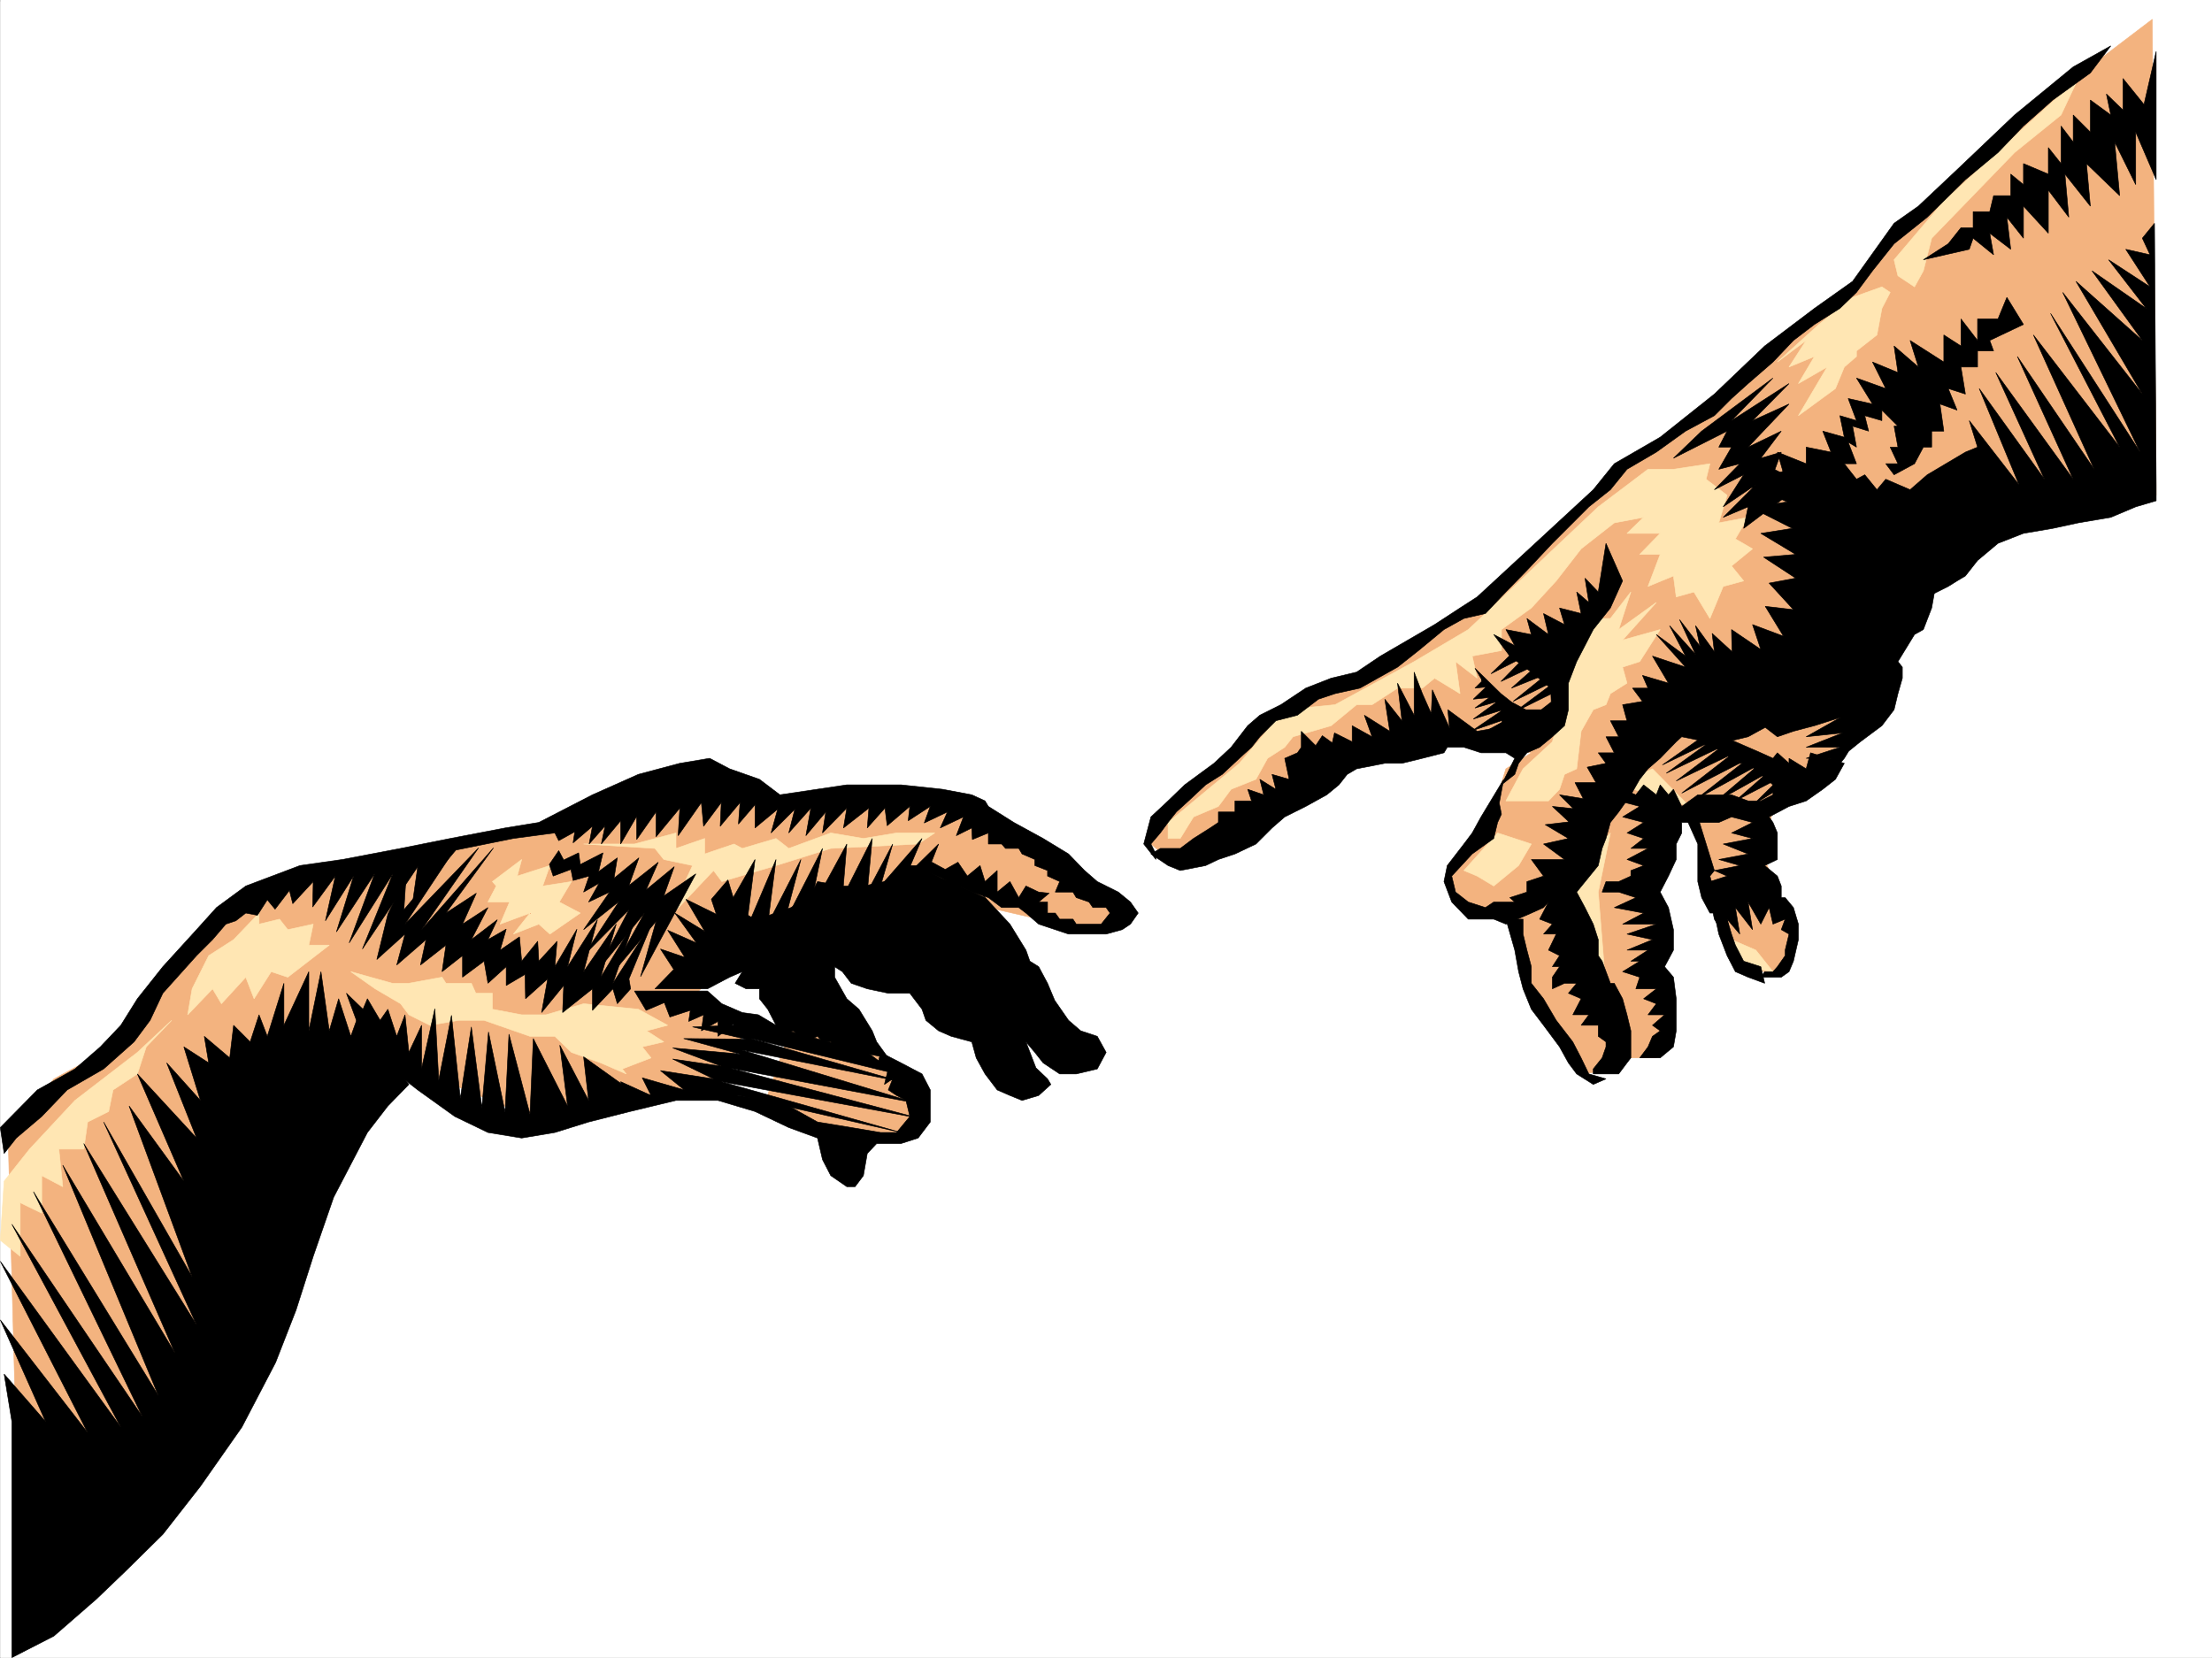 <svg xmlns="http://www.w3.org/2000/svg" width="2997.386" height="2246.627"><rect width="100%" height="100%" fill="#808080" stroke="none"/><defs><clipPath id="a"><path d="M0 0h2997v2244.137H0Zm0 0"/></clipPath></defs><path fill="#fff" d="M.37 2246.297h2997.016V0H.371Zm0 0"/><g clip-path="url(#a)" transform="translate(.37 2.16)"><path fill="#fff" fill-rule="evenodd" stroke="#fff" stroke-linecap="square" stroke-linejoin="bevel" stroke-miterlimit="10" stroke-width=".743" d="M.742 2244.137h2995.531V-2.16H.743Zm0 0"/></g><path fill="#f3b37f" fill-rule="evenodd" stroke="#f3b37f" stroke-linecap="square" stroke-linejoin="bevel" stroke-miterlimit="10" stroke-width=".743" d="M2916.449 26.195 2707.42 185.02l-146.117 137.789-45.668 65.921-85.433 65.18-101.153 86.14-112.375 80.895-50.945 42.7-152.883 145.296-78.668 50.907-74.918 50.949-55.441 14.973-96.656 50.949-33.703 43.441-85.434 65.18-28.465 58.414 34.484 29.207 85.395-44.184 134.856-94.386 152.882-35.973 107.875 21.742-34.484 21.7-22.445 72.687-56.97 58.414 6.024 27.723 22.442 29.207 56.226 7.468 23.227 102.637 78.668 115.344 34.449-6.762 16.5-14.976h45.707l16.46-44.184-11.222-65.18v-58.414l-22.48-43.441 17.242-65.14 26.98-64.438 23.965 14.234 10.48 65.922 11.223 49.422 34.485 87.625 39.726 6.762h27.723l11.223-35.97-11.223-50.91-27.723-65.179 11.223-71.906 78.668-50.946 17.988-58.418 140.836-267.402 281.754-44.926zm0 0"/><path fill="#ffe6b3" fill-rule="evenodd" stroke="#ffe6b3" stroke-linecap="square" stroke-linejoin="bevel" stroke-miterlimit="10" stroke-width=".743" d="m2566.582 352.016 67.41-79.371L2735.886 179l80.192-72.648-23.223 49.46-62.953 50.91L2617.53 322.81l-11.262 44.222-11.965 21.7-22.484-14.973zm-158.122 138.57 38.985-29.207-23.227 35.973 34.45-14.23-21.743 36.675 38.985-22.445-38.985 65.921 50.207-36.714 12.004-29.207 16.5-14.23v-7.509l27.72-21.703 6.726-35.969 11.222-21.703-11.222-7.508-39.727 14.235-45.707 36.715zm-62.167 782.746 32.96 14.23 23.227 29.208-44.965-6.762zm-164.102-144.555-16.461 80.117 10.477 131.102-56.188-145.336zm56.969-86.917 50.164 50.945-95.875-29.207zm-255.52 137.828 45.707-50.91 45.707 14.976-17.242 29.207-33.703 27.723-22.484-13.489zm198.551-341.54 27.719-35.972-16.461 50.949 50.949-36.719-45.707 50.95 50.945-14.231-27.722 43.437-23.223 7.508 5.98 21.7-22.48 14.234-5.984 14.976-17.243 6.762-16.46 29.207-6.024 50.91-16.46 7.508-6.763 20.215-14.976 15.758h-57.711l23.266-43.48 39.683-36.676 16.5-57.672 16.461-72.649 29.25-36.715zm0 0"/><path fill="#ffe6b3" fill-rule="evenodd" stroke="#ffe6b3" stroke-linecap="square" stroke-linejoin="bevel" stroke-miterlimit="10" stroke-width=".743" d="M1582.789 1136.246h16.5l17.984-29.207 33.703-14.234 17.242-23.223 33.707-13.492 15.72-28.465 23.222-14.973 11.262-14.234 51.69-14.977 34.485-28.46h20.957l34.489-22.446h33.703l16.5-13.488 34.449 20.957-5.984-43.442 29.207 22.485-6.723-29.953 39.684-7.508v-28.461l40.468-29.21 33.707-36.716 33.743-43.437 44.925-35.192 39.727-7.508-22.485 21.743h44.965l-27.722 28.46h27.722l-16.5 43.442 34.489-14.23 3.753 28.464 23.965-6.765 21.703 35.972 17.985-43.441 27.723-7.508-16.462-20.215 28.465-23.222-23.226-13.492 17.246-29.208-39.727 7.508 11.223-37.457-28.465-21.703 5.238-20.996-49.422 7.508h-34.488l-67.406 50.91-176.11 166.293-73.39 43.437-107.172 58.418-68.191 6.762-61.426 72.649-96.652 80.156zm0 0"/><path fill="#f3b37f" fill-rule="evenodd" stroke="#f3b37f" stroke-linecap="square" stroke-linejoin="bevel" stroke-miterlimit="10" stroke-width=".743" d="m73.058 1462.066 80.156-43.441L271.61 1259.84l83.906-65.18 176.067-37.418 259.234-50.203 238.277-29.953h237.532l135.597 59.16 129.617 93.645-27.722 22.445-56.188 7.504-40.469-14.23-68.187-15.72-247.973 80.118 83.907 108.617 62.914 43.441 11.261 50.95-21.742 29.207h-96.652l-95.914-43.442 44.965-131.101-44.965-72.649-62.168 21.739-29.207 29.21 62.168 58.415-32.961 72.648-102.637 14.23-134.898 29.208-192.528-80.114-96.656 72.649-152.84 384.234-265.996 262.164-16.5-624.7Zm0 0"/><path fill="#ffe6b3" fill-rule="evenodd" stroke="#ffe6b3" stroke-linecap="square" stroke-linejoin="bevel" stroke-miterlimit="10" stroke-width=".743" d="m186.175 1426.133-84.652 65.14-61.426 65.922-34.488 43.442-5.238 80.156 26.98 21.7v-72.65l29.207 14.235v-50.91l28.465 14.977-5.242-50.95h33.746l5.238-36.714 28.465-14.231 5.984-29.207 32.961-21.703 12.004-36.715 34.446-35.93zm130.399-152.801 34.445-35.973v14.977l27.723-6.727 11.222 14.23 34.485-7.503-5.98 28.465h27.718l-56.223 43.437-22.445-7.469-23.226 36.676-11.258-29.207-32.961 35.973-12.004-20.215-33.707 35.191 5.984-35.19 22.48-44.966zm350.648-78.672 39.684-29.949-5.98 22.484 44.222-14.234-9.777 27.723 38.984-6.024-16.5 27.723 28.465 14.976-41.172 28.465-15.016-13.488-34.445 13.488 22.48-28.465-40.468 14.977 12.746-29.953h-29.246l11.262-21.7zm192.528-50.906 56.226-14.977v20.957l38.942-13.488v20.996l39.726-13.488 11.223 5.98 45.707-13.488 17.242 13.488 56.93-20.957 44.222 7.47 44.926-7.47h51.73l-22.484 14.977-118.394 5.98-74.172 23.227-73.43 21.7-11.223-14.974-62.207 65.922 33.704-72.648-38.942-8.25-12.004-14.977-96.656-5.98zm-305.684 188.734 44.965-8.25 5.238 8.25h34.45l6.019 13.492h22.484v21.7l39.684 7.507h32.965l50.945-14.976 74.21 7.469 39.688 21.738-28.464 7.508 23.226 14.976-29.207 6.723 11.965 14.977-38.945 14.976 5.238 6.762-34.484-14.973-39.688-14.234-22.48-21.739h-33.707l-62.207-21.699h-34.446l-38.984 6.723-28.465-14.23-11.223-14.977-34.484-20.215-32.961-23.227 56.184 15.72zm0 0"/><path fill-rule="evenodd" stroke="#000" stroke-linecap="square" stroke-linejoin="bevel" stroke-miterlimit="10" stroke-width=".743" d="m.37 1527.988 50.204-50.945 50.949-28.465 34.445-29.953 27.723-29.207 22.484-35.973 34.485-43.437 45.707-50.168 26.98-29.95 39.688-29.206 73.43-27.723 57.71-8.25 78.668-14.977 67.41-13.488 74.172-14.23 45.707-7.47 72.688-37.46 62.207-27.719 56.187-14.976 40.43-6.766 26.98 14.234 40.47 14.23 27.718 20.997 90.676-13.488h73.43l56.183 5.984 39.727 7.504 17.949 8.254 4.496 7.465 34.484 21.742 39.688 21.7 34.484 20.995 21.742 22.446 17.204 14.972 28.504 14.235 16.46 13.488 10.48 14.976-10.48 14.977-11.222 7.504-21.738 5.984h-50.95l-40.468-13.488-17.243-14.977-9.734-7.468h-23.227l-17.984-13.489-22.445-7.507-74.953-34.45 20.996-5.98 17.984 9.734 17.207-9.734 12.746 18.73 17.242-14.234 6.727 21.7 16.5-14.974v29.208l17.242-14.235 11.965 21.742 9.734-15.718 17.243 8.21 14.234 1.524-14.234 11.965h12.003v14.976h10.48l5.981 8.25h17.989l4.496 6.727h33.742l11.965-14.977-5.239-7.468h-17.984l-5.242-7.508-17.242-5.98-4.496-7.509h-23.97l5.981-14.234-16.46-7.465v-7.508l-17.243-6.726v-8.25l-17.242-7.469-4.496-7.508h-17.988l-5.239-5.98h-17.984v-14.977l-21.703 8.953-.742-15.714-20.996 10.476 9.734-25.453-31.473 14.977 9.735-21.704-31.438 14.977 8.211-22.484-29.95 19.472 2.231-19.472-30.695 26.238-3.012-23.969-23.968 26.942 2.23-26.942-34.445 26.942 4.496-26.942-32.961 33.703 4.496-28.465-26.98 32.18 6.726-37.418-29.953 33.703 8.25-32.218-32.219 32.218 8.957-32.218-30.695 25.457v-31.438l-22.48 26.195 2.226-29.207-26.937 32.22 1.484-32.22-23.969 32.22-3.012-32.22-31.472 44.926 2.265-37.418-32.218 38.942v-33.704l-26.235 37.418v-31.433l-21.742 37.457v-31.477l-26.195 31.477 5.238-24.711-21.738 24.71 4.496-23.968-26.234 22.442 2.265-14.973-21.738 12.004-5.238-10.48-56.188 7.468-77.926 15.719-16.5 19.511-15.718 20.215-26.98 35.188 7.507-52.434-74.957 111.594 41.215-101.855-59.16 93.644 34.449-93.644-51.692 78.668 23.227-75.657-38.203 60.641 13.449-60.64-30.691 41.952.742-34.488-27.723 29.992-4.496-17.988-19.473 25.457-10.515-12.71-13.45 20.96-15.757-3.012-13.492 10.477-13.489 4.5-17.984 20.996-21.703 21.7-45.707 50.948-17.242 36.715-21.739 29.207-41.215 36.676-49.421 28.465-34.485 35.973-34.45 29.207-16.5 20.957zm0 0"/><path fill-rule="evenodd" stroke="#000" stroke-linecap="square" stroke-linejoin="bevel" stroke-miterlimit="10" stroke-width=".743" d="m73.058 2217.086 57.672-50.203 38.238-36.676 51.692-50.945 50.949-65.18 56.184-80.117 45.71-87.664 27.72-71.121 23.226-72.688 27.722-80.117 45.707-87.66 27.723-35.934 28.465-29.207-22.484-29.207-16.461-35.973-12.004 14.231-17.242-43.438-10.477 29.207-16.5-50.949-12.71 43.48-11.259-80.156-16.46 80.157v-80.157l-33.747 72.649v-56.93l-22.48 71.906-11.223-29.207-12.004 36.715-22.441-22.484-5.281 44.184-34.446-29.208 5.98 35.973-33.702-21.742 22.484 72.648-45.711-50.906 40.469 101.856-80.192-86.883 62.95 145.297-74.172-101.856 85.394 231.434-119.883-209.735 125.903 274.914-152.84-245.703 123.594 283.903-152.098-254.657 129.617 312.329L45.336 1614.87l147.601 304.86L16.09 1659.05l147.602 274.914L.371 1709.258l118.394 232.176L.371 1788.629l61.425 137.828-56.187-64.398 10.48 64.398v319.84zm0 0"/><path fill-rule="evenodd" stroke="#000" stroke-linecap="square" stroke-linejoin="bevel" stroke-miterlimit="10" stroke-width=".743" d="m566.07 1477.043 50.203 35.973 44.926 21.699 45.707 7.508 44.969-7.508 45.707-14.234 56.187-14.231 62.207-14.976h56.93l50.203 14.976 45.707 21.738 38.945 14.235 6.766 29.207 11.219 21.738 21.742 14.977h11.219l11.261-14.977 5.239-29.988 12.75-13.489h32.96l23.223-7.468 16.461-21.742v-43.438l-11.219-21.703-28.464-14.973-27.723-14.234-5.238 22.445h15.714l-5.238 20.996 11.223-7.508-5.985 14.977 11.223 7.508 12.746 6.723 5.242 21.742-17.988 21.699h-21.7l-39.726-6.727-45.707-7.507-38.945-21.7-28.465-7.507-39.723-6.723-56.93-7.508-67.448 7.508-32.961-14.977-52.473-37.457 6.766 59.157-38.985-74.876 10.52 82.383-46.453-91.375-4.496 102.598-28.504-108.582-5.239 105.61-22.484-108.622-8.953 102.602-14.27-109.363-14.976 96.652-11.965-112.371-17.242 87.62-5.239-96.612-17.988 80.898v-58.418l-17.242 36.715-5.238-50.945-11.223 29.207-12.004-36.715-10.48 15.015-17.243-29.25-5.98 14.235-22.484-21.7 28.464 77.141 22.485 12.004 28.465 28.426zm-18.73-244.18 2.972-45.668-24.71 51.688-14.977 61.387 38.203-34.446-11.223 41.953 39.688-34.445-7.508 34.445 34.484-26.976-5.238 35.969 27.722-21.739v29.207l29.208-21.699 5.238 29.95 24.75-22.481v25.492l25.457-14.977.742 32.922 29.988-26.937-8.25 45.668 29.989-36.676-1.524 36.676 40.469-32.18v29.207l27.723-29.207 5.98 20.215 17.988-20.215-2.23-13.488 32.219-77.887-53.957 83.867 29.207-83.867-45.707 75.617 20.996-71.902-44.223 64.434 18.73-70.418-40.43 63.656 12.708-50.91-29.95 50.91 3.008-34.45-24.75 26.981-1.484-26.98-21.742 26.98-2.969-32.96-26.238 17.983 8.25-28.464-24.75 14.234 12.746-26.98-35.227 26.98 22.48-43.441-34.445 22.445 18.727-41.918-41.21 26.941 64.437-88.367-97.399 110.848 77.184-110.848-99.664 103.344 66.664-100.371zm0 0"/><path fill-rule="evenodd" stroke="#000" stroke-linecap="square" stroke-linejoin="bevel" stroke-miterlimit="10" stroke-width=".743" d="m912.964 1313.762-17.984-27.723 32.961 11.262-23.227-36.715 38.985 17.242-29.25-40.469 40.469 24.711-25.493-43.441 41.211 20.254-6.722-20.254 22.48-26.195 11.223 37.457 13.488 8.992 12.746 7.469 22.484-7.47 25.454-8.991 12.003-7.508 12.747-5.98 11.222-21.743 33.703 6.024h28.504l28.465-6.024 21.738-16.46 12.711-5.24h11.258l39.688 21.7 16.5 6.024 34.449 15.718-6.727-7.507 40.47 43.44 21.698 35.227 5.282 14.977 11.96 7.469 12.004 22.48 9.739 23.227 18.726 26.98 16.5 14.23 22.446 7.47 12.004 21.738-12.004 22.445-28.465 6.762h-22.485l-22.48-14.973-11.223-14.234-12.004-14.23 13.493 35.187 15.753 14.976 4.5 7.508-16.503 14.977-22.481 6.722-16.46-6.722-17.243-7.508-16.5-21.703-11.965-21.738-5.984-21.7-27.762-7.508-17.203-7.468-17.242-14.23-5.239-15.016-16.5-21.7h-29.21l-28.465-5.984-21.739-7.508-12.004-15.719-10.476-6.761v14.23l16.5 29.207 16.46 14.235 17.985 29.246 6.024 14.976 15.714 21.7-39.722-7.47h-27.723l-10.48-14.23h-11.22l-6.765-7.508-16.46 7.508-16.5-14.976-17.989 7.468-5.238-7.468-16.5 14.976-11.965-14.976-28.465 7.468-.781-16.46-20.957 16.46v-20.214l-22.485 12.746 3.012-21.739-20.254 8.993 2.27-14.977-27.723 8.992-7.508-19.468-24.71 10.476-15.758-26.234h98.921l19.473 17.242 27.723 11.965 21.738 3.011 23.969 14.231-11.223-21.738-11.258-14.235v-13.449h-17.988l-14.977-7.508 9.739-15.719-17.242 7.47-29.954 15.757h-71.199Zm0 0"/><path fill-rule="evenodd" stroke="#000" stroke-linecap="square" stroke-linejoin="bevel" stroke-miterlimit="10" stroke-width=".743" d="m848.527 1491.274-7.508-25.454 41.215 18.73-11.965-23.968 56.93 16.461-32.219-26.2 71.941 11.223-55.441-26.941 65.922 9.738-65.922-24.75 91.375 8.25-76.402-20.957 83.91.742-71.945-16.5 57.71-2.23-15.714-16.461 194.793 53.176 39.687 29.207-197.023-47.934 203.046 58.414-215.05-42.699 236.008 71.906-250.985-47.191 253.996 67.406-267.484-49.422 243.516 68.895-220.29-50.164H933.18l-79.41 6.723zm134.855-245.664 56.97 14.23 78.671-22.48 68.934-20.958 72.644-15.718h67.45l-73.43-13.489 17.242-43.441-44.223 43.441 21.742-50.949-56.187 64.438 16.46-56.93-34.448 65.14 6.726-72.648-40.469 80.156 6.024-72.648-50.95 93.605 17.989-87.625-52.473 102.602 23.223-87.625-44.926 87.625 11.223-87.625-40.469 95.129 12.004-95.129-50.203 87.625zm-239.015-74.134 12.746-18.73 6.762 12.707 20.214-9.734 2.23 15.758 30.735-15.758-5.984 25.492 25.453-18.73-4.496 27.683 33.742-27.683-13.488 37.421 39.687-31.437-16.46 37.457 38.199-31.477-14.23 39.688 43.437-29.95L868 1323.497l20.996-74.875-63.692 75.617 47.934-86.879-64.438 79.41 43.48-83.906-61.464 62.168 47.977-73.39-47.977 38.199 35.23-50.945-28.464 13.488 14.23-25.453-20.996 11.965 7.508-21.7-21.738 5.98-2.973-14.976-24.008 8.996zM2832.539 98.883l-50.946 36.676-39.687 35.23-34.485 35.934-44.183 36.715-51.73 50.906-44.926 35.972-29.246 36.715-21.7 29.207-22.484 21.703-34.484 21.739-28.465 21.699-27.723 29.207-33.703 29.21-22.484 20.255-23.227 23.222-38.98 20.957-39.688 28.465-39.727 23.227-22.48 27.723-29.207 23.187-49.465 49.461-34.445 36.676-28.504 29.207-27.723 29.246-29.207 6.726-26.98 14.977-17.203 14.23-17.243 14.23-28.464 22.485-50.95 28.465-33.742 7.469-22.48 7.508-28.465 21.699-29.211 7.508-21.738 21.699-11.223 14.234-16.5 14.973-23.223 21.742-22.484 14.23-23.227 21.743-16.46 14.972-11.258 14.235-10.48 14.23-12.747 14.977 6.762 13.488v7.469l-16.5-20.957 9.738-36.715 23.227-21.7 22.48-21.741 39.727-29.207 23.222-21.739 22.485-29.21 16.46-14.231 28.466-14.23 33.742-22.446 34.449-13.488 34.484-8.25 32.219-21.703 73.43-42.696 34.449-22.484 23.223-14.973 78.671-72.648 78.668-72.648 28.465-35.23 62.207-35.93 73.43-58.458 68.191-65.14 67.41-50.946 51.688-36.675 56.227-78.672 32.96-23.223 52.434-49.426 77.926-74.133 79.414-65.18 50.945-28.464zm0 0"/><path fill-rule="evenodd" stroke="#000" stroke-linecap="square" stroke-linejoin="bevel" stroke-miterlimit="10" stroke-width=".743" d="m1559.562 1157.242 23.227 15.719 16.5 6.726 34.445-6.726 17.242-8.25 22.484-7.469 28.465-13.488 21.739-21.738 17.203-14.977 28.504-14.234 28.464-15.72 16.461-13.487 11.262-14.23 12.746-7.509 38.203-7.468h23.223l27.723-6.766 29.207-7.465 4.496-7.508h22.484l23.227 7.508h33.703l12.004 7.465-17.988 35.973 17.988-14.23 5.238-14.977 11.262-14.23 17.203-7.509 17.242-14.234 16.5-14.977 5.242-21.699V925.77l11.219-29.208 11.262-21.699 11.222-21.738 23.227-29.21 16.5-36.716-22.484-50.906-10.477 65.883-17.988-18.692 5.242 32.922-16.504-14.23 6.024 29.246-29.247-7.508 6.762 22.484-28.465-14.976 6.727 28.426-29.207-21.7 5.98 21.7-34.484-6.723 12.004 21.738-28.465-15.015 21.738 29.246 29.207 21.703 26.239 21.738.742 18.73-13.489 10.477h-20.996l-19.472-10.476-14.235-11.262-35.226-34.45 21.738 36.716 14.977 22.445v20.254l-33.707 5.98-39.723-29.207 2.266 24.711-23.227-51.687-1.484 32.214-12.004-26.976-11.223-29.207v58.414l-22.48-43.441 5.98 50.949-23.223-29.207 6.723 43.437-34.445-21.738 10.476 29.207-26.976-14.977v21.743l-23.969-12.004-3.012 13.488-13.449-9.734-8.992 13.488-19.512-19.473v21.703l-5.238 7.508-17.246 7.465 6.023 28.465-23.226-6.723 5.238 20.215-21.738-13.492 5.238 20.996-21.7-7.504 5.239 15.758h-22.48v14.972h-22.485v14.235l-11.219 7.469-22.484 14.23-17.984 13.488h-26.98zm0 0"/><path fill-rule="evenodd" stroke="#000" stroke-linecap="square" stroke-linejoin="bevel" stroke-miterlimit="10" stroke-width=".743" d="m2037.597 1056.09-30.73 50.95-11.965 21.737-11.262 14.977-22.484 29.207-4.496 21.7 10.52 27.722 22.44 23.226h34.489l16.46 6.727 34.485-14.977 16.5-7.468 6.727-7.508-12.004 23.226 17.242 6.727-11.965 13.488h17.207l-10.48 21.738 14.976 7.47-9.738 14.976h9.738l-9.738 14.23v15.758l16.5-7.508h16.461l-11.219 13.492 17.243 7.465-11.262 21.742h21.742l-10.48 14.231h23.226v14.976l10.477 7.508v6.723l-5.239 14.977-12.004 14.976v6.762h34.485l11.222-14.973 5.239-6.765v-36.676l-5.239-21.739-5.98-21.742-11.262-20.957h-5.238l-11.223-29.949-5.238-7.508v-21.699l-6.766-20.996-11.222-22.445-11.262-20.997 29.25-35.933 5.238-23.227 5.239-13.488 5.984-21.7 11.258-14.234 16.46-23.226 12.005-20.996 11.222-14.23 16.5-14.235 21.742-22.441 7.465-6.766 32.965 6.766h28.465l28.504-6.766L2392 985.71l16.46 12.707 21.743-7.469 28.465-7.508 35.226-11.218-46.45 26.195 49.423-5.238-49.422 19.472h45.707l-45.707 14.973h33.703l-22.48 6.766 28.464 7.468 12.004-14.234 5.98-9.734 15.759-12.707 29.207-21.743 16.5-21.699 5.238-21.738 5.984-20.957V904.07l-5.984-7.508 22.484-36.714 11.965-6.723 11.262-29.21 5.238-29.208 5.98-35.187-5.98-29.25-203.789-86.88-61.465-30.695 56.188 44.184-44.926 1.488 53.176 21.738-49.465 7.508 56.226 28.426-42.734 6.766 47.23 28.46-43.476 3.755 43.477 28.464-35.973 6.727 32.965 35.934-38.203-4.497 24.71 40.47-41.953-15.72 11.223 33.704-39.687-26.977.742 29.95-26.977-24.712 3.008 24.711-25.492-35.191 6.02 27.722-27.72-35.972 21.7 47.195-35.192-38.945 21.703 41.21-39.687-29.245 39.688 44.222-44.926-14.976 21.699 36.676-35.191-10.477 7.468 17.242h-20.957l13.489 17.945-26.977 4.5 5.98 21.739h-22.48l11.258 21.699h-17.242l11.222 21.742h-21.699l10.477 14.23-25.493 5.239 12.004 20.957h-28.464l11.222 21.742-32.219-5.242 18.727 18.73-28.465-3.011 22.485 20.957-32.22 3.754 31.477 18.73-33.707 7.508 28.465 20.957h-44.965l16.5 22.484-22.48 7.465v14.234l-23.227 7.508 6.727 5.98h-28.465l-11.262 7.509-23.226-7.508-17.203-13.489-5.239-21.699 27.723-29.953 29.207-20.996 5.238-21.7 5.238-11.26-2.968-14.977zm0 0"/><path fill-rule="evenodd" stroke="#000" stroke-linecap="square" stroke-linejoin="bevel" stroke-miterlimit="10" stroke-width=".743" d="M2221.914 1433.602h27.722l17.988-14.977 3.754-21.7v-43.48l-3.754-29.207-12.003-14.23 12.003-22.445v-27.723l-6.765-29.95-11.223-20.996 11.223-21.699 10.52-22.484v-20.957l7.464-14.977v-14.23h50.207l17.242-7.508 28.465 7.508-28.465 14.23 28.465 7.47-39.726 7.507 33.746 13.488-39.727 7.469 28.465 8.25-34.449 6.726 17.207 7.508-23.227 7.465v21.742l6.02 29.207 11.965 20.215 11.261 7.508-6.019-27.723 17.242 20.215-5.984-35.933 23.226 29.949-5.98-37.457 17.203 29.953 11.258-22.445 5.242 22.445 16.5-6.727-5.277 14.23 10.515 5.985-5.238 21.738v7.47l-10.52 14.976-5.98 6.761h-11.223l-5.277 7.47h27.723l10.515-7.47 5.985-14.23 6.722-29.207v-20.996l-6.722-22.445-11.223-13.489h-5.277v-15.718l-5.243-13.489-17.203-14.234 17.203-8.25v-35.934l-5.98-14.23-5.242-7.508 26.98-14.234 23.227-7.465 22.48-15.758 17.207-13.492 12.004-21.7-45.71-14.23-5.981 21.7-23.227-14.235v6.766l-15.758-14.23-5.98 7.464-16.5-7.465-34.45-14.976-16.5-6.766-34.445 6.766 39.688 14.976 6.02 14.23h22.484l17.203 14.977 16.5 14.23v13.489l-16.5 8.254h-17.203l-22.485-8.254h-45.707l-21.742 15.719-11.219-23.223-6.765 7.504-11.223-13.488-5.238 13.488-17.242-13.488-10.48 13.488-17.985-7.504-5.242 15.758 28.465 7.465-23.223 14.234 28.465 7.508-22.485 14.23 22.485 7.47-17.246 13.487h23.226l-28.465 14.977 22.485 8.25-17.246 6.726v7.508l-16.461 7.465h-17.242l-5.239 14.234h22.48l23.227 7.508-29.246 13.489 39.727 7.468-28.465 14.977h45.707l-39.727 13.488 34.489 7.508-34.489 14.23h28.465l-23.226 14.977h12.004l-23.223 14.23 23.223 7.47-5.239 15.757h27.723l-17.242 13.45 17.242 6.765-11.262 14.976h22.485l-16.461 14.231 10.476 7.508-10.476 7.468-6.024 14.231zm0 0"/><path fill-rule="evenodd" stroke="#000" stroke-linecap="square" stroke-linejoin="bevel" stroke-miterlimit="10" stroke-width=".743" d="m2385.98 1310.008-23.227-7.469-11.222-21.738-5.238-14.977-6.02-20.215v-15.718l-17.207-20.996-6.02-21.7 6.02-7.507-22.48-72.649h-16.5l16.5 36.715v50.906l5.238 21.742 11.222 20.957h6.02l5.984 28.465 11.223 29.207 11.258 21.738 17.246 7.47 22.48 8.25zm-345.41-64.398 12.004 41.953 5.238 29.206 6.024 23.227 11.218 27.684 16.5 21.738 21.703 29.207 12.004 21.742 11.219 14.973 22.484 14.234 17.243-7.508-23.223-6.726-10.48-21.738-11.262-21.7-22.48-29.207-17.208-29.25-16.5-20.957v-22.48l-5.98-22.445-5.238-21.739v-20.215zm367.89-632.915 38.985 15.72v-22.481l33.703 6.761-11.223-28.465 29.211 8.254-5.984-29.21 22.484 6.726-11.261-29.95 32.96 7.466-21.699-35.188 39.684 14.23-17.985-35.972 34.485 14.234-5.238-35.933 32.96 28.465-11.261-35.973 45.71 29.207V453.91l23.223 14.977v-36.715l22.485 29.207v-29.207h27.722l12.004-29.207 22.48 36.715-45.706 21.699 5.238 14.234H2679.7v21.739h-22.485l6.024 36.675-23.266-7.468 12.004 29.207-23.226-8.25 5.242 36.714h-16.461v21.704h-11.262l-11.965 22.48-27.722 14.977-11.262-14.977h16.5l-10.516-22.48h10.516l-5.238-28.426h5.238l-21.738-21.742V570l-23.227-6.727 5.242 20.957-21.742-6.722 5.281 28.426-11.261-6.727 11.261 29.207h-16.5l16.5 20.996 11.219-6.02 16.5 20.255 11.965-14.235 32.96 14.235 23.227-20.254 51.73-30.696 16.462-6.761L2668.476 570l67.41 86.879-53.922-130.32 88.407 122.851-65.961-144.59 104.906 144.59-75.66-166.289 104.125 152.8-82.387-182.01 116.871 152.023-93.644-181.23 121.367 187.991-104.906-216.457L2903 534.028l-89.93-152.762 89.93 80.113-68.192-94.348 73.43 50.91-50.95-65.925 56.188 36.714-32.96-50.906 32.96 7.469L2903 322.809l16.46-20.215 2.266 354.285v21.742l-27.722 8.211-33.743 14.23-44.183 7.508-34.485 7.47-39.687 6.765-34.485 13.488-27.722 23.227-16.461 20.957-11.262 6.722-12.004 7.508-28.465 14.234-192.527-159.53Zm260.016-274.871 5.238-15.015 27.723 22.484-5.238-29.207 28.465 21.738-5.239-43.48 22.48 28.465V279.37l33.704 36.715v-58.418l27.723 36.676-5.239-58.414 34.446 43.441-5.239-57.676 44.965 43.442-6.765-72.649 28.503 57.672V179l27.723 64.438V69.675l-16.5 71.906-28.465-35.23v42.699l-22.48-21.703 5.98 28.464-27.722-20.253V179l-23.223-23.188v36.676l-16.461-21.699v50.906l-17.246-21.699v35.934l-33.703-14.235v28.465l-17.242-14.23v29.207h-23.227l-5.238 21.738h-22.485v21.703h-16.5l-17.242 21.738-33.703 21.7zm0 0"/><path fill-rule="evenodd" stroke="#000" stroke-linecap="square" stroke-linejoin="bevel" stroke-miterlimit="10" stroke-width=".743" d="m2305.824 584.23 96.656-71.902L2346.292 570l77.926-50.203-49.46 50.203 49.46-22.484-55.441 58.418 44.926-21.704-27.723 36.715 27.723-8.25-11.223 30.696 21.738-7.47-5.238 27.724 22.441-6.766-78.667 59.16 6.023-29.207-33.746 14.23 44.223-44.183-44.223 29.953 27.723-43.441-39.688 20.254 34.45-35.23-28.466 7.507 17.243-29.988h-17.243l11.223-21.704-72.648 36.715zm0 414.97-53.215 37.421 62.207-29.953-56.93 41.21 74.918-35.972-61.426 46.453 74.915-35.972-67.45 52.433 88.407-45.668-68.934 53.918 84.691-46.449-59.941 50.945 71.164-39.687-42.7 37.46 62.173-32.218-38.203 37.457 70.418-43.441-101.895-35.23-41.211-32.216zm-257.746-113.114-27.723 26.976 47.195-23.968-33.707 34.449 52.434-24.711-38.2 33.703 48.72-19.472-46.454 37.417 61.426-29.949-59.195 44.184 60.683-29.95 5.239-44.183-48.68-14.977zm-40.469 34.445 51.73 62.168-74.957 23.969 62.953-34.445-52.433 17.984 41.953-28.465-40.469 12.707 32.961-23.969-30.73 8.997 19.508-14.235-21.739 2.27 17.243-16.5-15.012 1.523 8.992-8.992zm0 0"/></svg>
